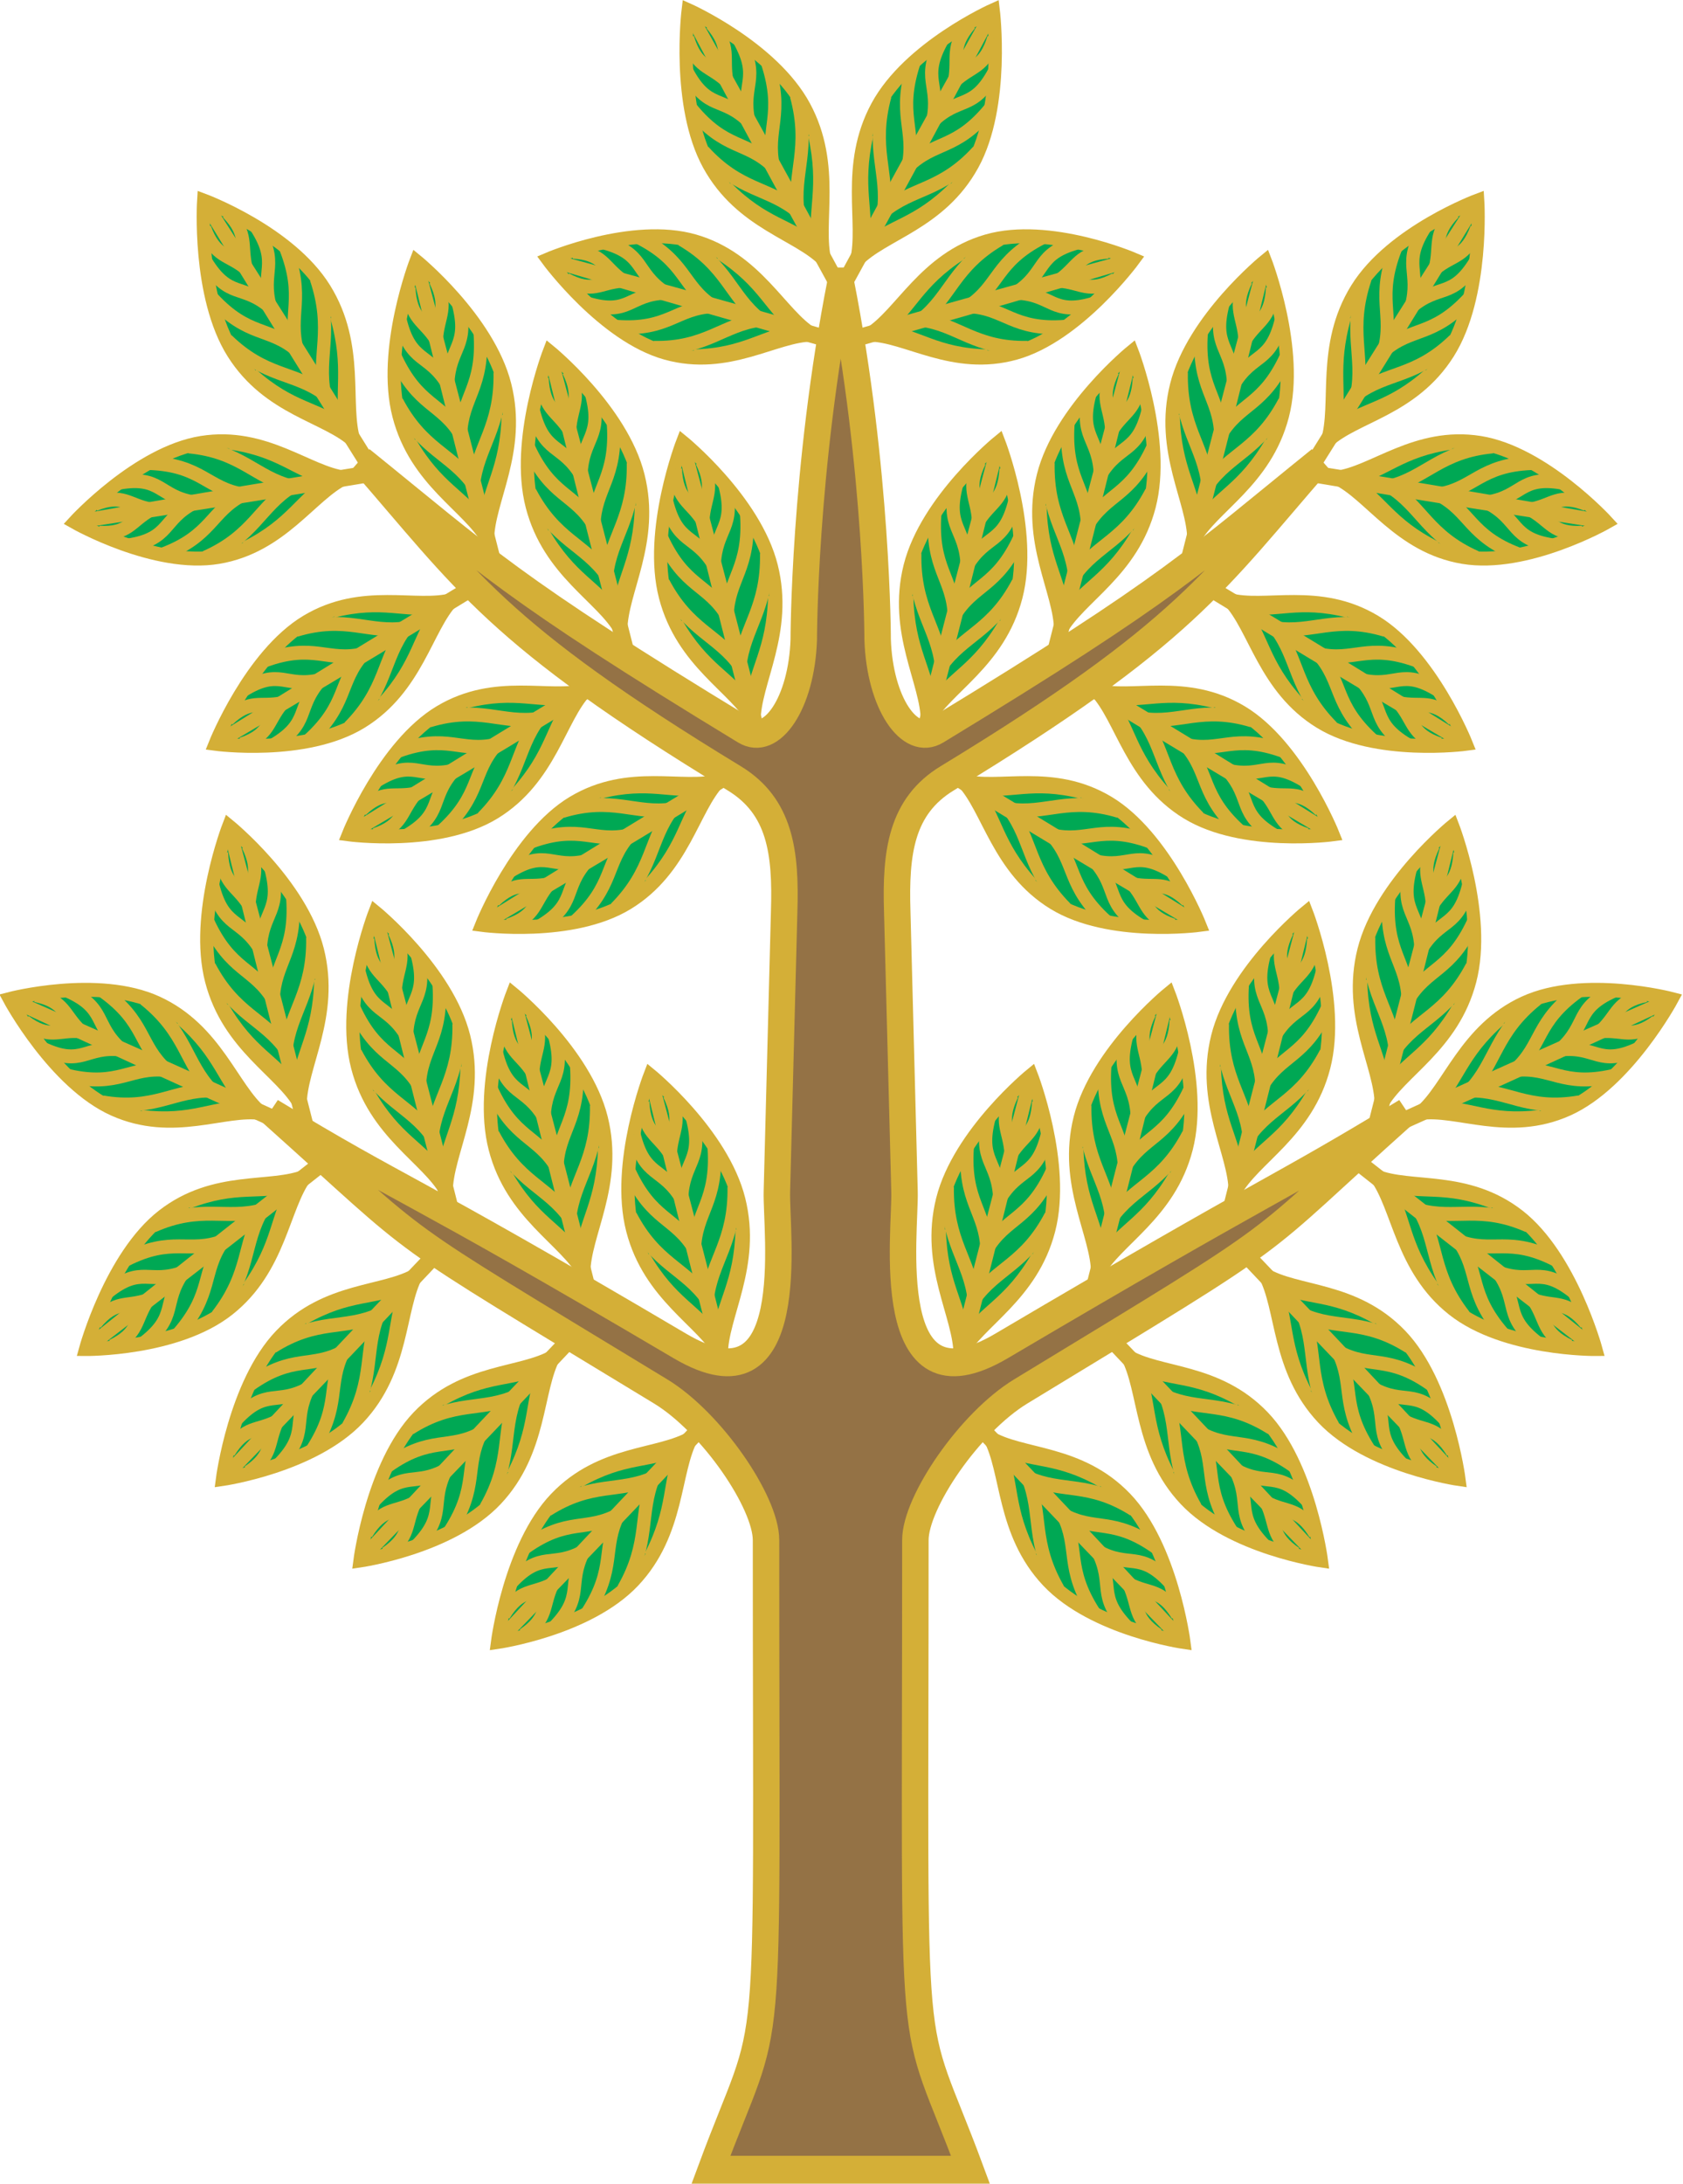 <?xml version="1.0" encoding="UTF-8"?>
<svg width="225.78mm" height="292.84mm" version="1.1" viewBox="0 0 800 1037.6" xmlns="http://www.w3.org/2000/svg" xmlns:xlink="http://www.w3.org/1999/xlink">
<g transform="translate(23.247 9.379)">
<g transform="matrix(2.043 0 0 2.151 -2178.4 1064.6)" stroke="#d4af37" stroke-width="6.156">
<g id="b" fill="#00a854" stroke="#d4af37" stroke-width="3.078">
<g transform="matrix(.191 .256 .256 -.191 1009.4 -287.97)">
<path d="m340 1.862s-40.202 52.881-40 100 33.027 73.976 40 100c6.973-26.024 39.798-52.881 40-100s-40-100-40-100z" fill="#00a854" stroke="#d4af37" stroke-width="9.649"/>
<path d="m340 192.36c-10.052-25.094-26.136-33.392-37-70" fill="#00a854" stroke="#d4af37" stroke-width="9.649"/>
<path d="m340 162.36c-10.052-25.094-29.812-32.973-39-70" fill="#00a854" stroke="#d4af37" stroke-width="9.649"/>
<path d="m340 126.36c-7.848-25.094-24.826-26.973-32-64" fill="#00a854" stroke="#d4af37" stroke-width="9.649"/>
<path d="m340 90.362c-7.848-25.094-22.25-20.834-22-52" fill="#00a854" stroke="#d4af37" stroke-width="9.649"/>
<path d="m340 58.362c-5.504-16.108-14.548-18.602-10-40" fill="#00a854" stroke="#d4af37" stroke-width="9.649"/>
<path d="m340 192.36c10.052-25.094 26.136-33.392 37-70" fill="#00a854" stroke="#d4af37" stroke-width="9.649"/>
<path d="m340 162.36c10.052-25.094 29.812-32.973 39-70" fill="#00a854" stroke="#d4af37" stroke-width="9.649"/>
<path d="m340 126.36c7.848-25.094 24.826-26.973 32-64" fill="#00a854" stroke="#d4af37" stroke-width="9.649"/>
<path d="m340 90.362c7.848-25.094 22.25-20.834 22-52" fill="#00a854" stroke="#d4af37" stroke-width="9.649"/>
<path d="m340 58.362c5.504-16.108 14.548-18.602 10-40" fill="#00a854" stroke="#d4af37" stroke-width="9.649"/>
<path d="m339 221.86s-0.167-52.834 0-94.5c0.167-41.668 1-124.5 1-124.5s0.833 82.832 1 124.5c0.167 41.666 0 94.5 0 94.5" fill="#00a854" stroke="#d4af37" stroke-width="9.649"/>
</g>
<g transform="matrix(-.308 .083 .083 .308 1212.7 -345.64)">
<path d="m340 1.862s-40.202 52.881-40 100 33.027 73.976 40 100c6.973-26.024 39.798-52.881 40-100s-40-100-40-100z" fill="#00a854" stroke="#d4af37" stroke-width="9.649"/>
<path d="m340 192.36c-10.052-25.094-26.136-33.392-37-70" fill="#00a854" stroke="#d4af37" stroke-width="9.649"/>
<path d="m340 162.36c-10.052-25.094-29.812-32.973-39-70" fill="#00a854" stroke="#d4af37" stroke-width="9.649"/>
<path d="m340 126.36c-7.848-25.094-24.826-26.973-32-64" fill="#00a854" stroke="#d4af37" stroke-width="9.649"/>
<path d="m340 90.362c-7.848-25.094-22.25-20.834-22-52" fill="#00a854" stroke="#d4af37" stroke-width="9.649"/>
<path d="m340 58.362c-5.504-16.108-14.548-18.602-10-40" fill="#00a854" stroke="#d4af37" stroke-width="9.649"/>
<path d="m340 192.36c10.052-25.094 26.136-33.392 37-70" fill="#00a854" stroke="#d4af37" stroke-width="9.649"/>
<path d="m340 162.36c10.052-25.094 29.812-32.973 39-70" fill="#00a854" stroke="#d4af37" stroke-width="9.649"/>
<path d="m340 126.36c7.848-25.094 24.826-26.973 32-64" fill="#00a854" stroke="#d4af37" stroke-width="9.649"/>
<path d="m340 90.362c7.848-25.094 22.25-20.834 22-52" fill="#00a854" stroke="#d4af37" stroke-width="9.649"/>
<path d="m340 58.362c5.504-16.108 14.548-18.602 10-40" fill="#00a854" stroke="#d4af37" stroke-width="9.649"/>
<path d="m339 221.86s-0.167-52.834 0-94.5c0.167-41.668 1-124.5 1-124.5s0.833 82.832 1 124.5c0.167 41.666 0 94.5 0 94.5" fill="#00a854" stroke="#d4af37" stroke-width="9.649"/>
</g>
<g id="c" transform="translate(6,4)" stroke="#d4af37" stroke-width="3.078">
<g transform="matrix(-.5 .866 -.866 -.5 1662.5 -1343.7)">
<path transform="matrix(.226 .226 .226 -.226 1087.4 -214.99)" d="m340 1.862s-40.202 52.881-40 100 33.027 73.976 40 100c6.973-26.024 39.798-52.881 40-100s-40-100-40-100z" fill="#00a854" stroke="#d4af37" stroke-width="9.649"/>
<path transform="matrix(.226 .226 .226 -.226 1087.4 -214.99)" d="m340 192.36c-10.052-25.094-26.136-33.392-37-70" fill="#00a854" stroke="#d4af37" stroke-width="9.649"/>
<path transform="matrix(.226 .226 .226 -.226 1087.4 -214.99)" d="m340 162.36c-10.052-25.094-29.812-32.973-39-70" fill="#00a854" stroke="#d4af37" stroke-width="9.649"/>
<path transform="matrix(.226 .226 .226 -.226 1087.4 -214.99)" d="m340 126.36c-7.848-25.094-24.826-26.973-32-64" fill="#00a854" stroke="#d4af37" stroke-width="9.649"/>
<path transform="matrix(.226 .226 .226 -.226 1087.4 -214.99)" d="m340 90.362c-7.848-25.094-22.25-20.834-22-52" fill="#00a854" stroke="#d4af37" stroke-width="9.649"/>
<path transform="matrix(.226 .226 .226 -.226 1087.4 -214.99)" d="m340 58.362c-5.504-16.108-14.548-18.602-10-40" fill="#00a854" stroke="#d4af37" stroke-width="9.649"/>
<path transform="matrix(.226 .226 .226 -.226 1087.4 -214.99)" d="m340 192.36c10.052-25.094 26.136-33.392 37-70" fill="#00a854" stroke="#d4af37" stroke-width="9.649"/>
<path transform="matrix(.226 .226 .226 -.226 1087.4 -214.99)" d="m340 162.36c10.052-25.094 29.812-32.973 39-70" fill="#00a854" stroke="#d4af37" stroke-width="9.649"/>
<path transform="matrix(.226 .226 .226 -.226 1087.4 -214.99)" d="m340 126.36c7.848-25.094 24.826-26.973 32-64" fill="#00a854" stroke="#d4af37" stroke-width="9.649"/>
<path transform="matrix(.226 .226 .226 -.226 1087.4 -214.99)" d="m340 90.362c7.848-25.094 22.25-20.834 22-52" fill="#00a854" stroke="#d4af37" stroke-width="9.649"/>
<path transform="matrix(.226 .226 .226 -.226 1087.4 -214.99)" d="m340 58.362c5.504-16.108 14.548-18.602 10-40" fill="#00a854" stroke="#d4af37" stroke-width="9.649"/>
<path transform="matrix(.226 .226 .226 -.226 1087.4 -214.99)" d="m339 221.86s-0.167-52.834 0-94.5c0.167-41.668 1-124.5 1-124.5s0.833 82.832 1 124.5c0.167 41.666 0 94.5 0 94.5" fill="#00a854" stroke="#d4af37" stroke-width="9.649"/>
</g>
<g transform="translate(0,-2)">
<path transform="matrix(.226 .226 .226 -.226 1087.4 -214.99)" d="m340 1.862s-40.202 52.881-40 100 33.027 73.976 40 100c6.973-26.024 39.798-52.881 40-100s-40-100-40-100z" fill="#00a854" stroke="#d4af37" stroke-width="9.649"/>
<path transform="matrix(.226 .226 .226 -.226 1087.4 -214.99)" d="m340 192.36c-10.052-25.094-26.136-33.392-37-70" fill="#00a854" stroke="#d4af37" stroke-width="9.649"/>
<path transform="matrix(.226 .226 .226 -.226 1087.4 -214.99)" d="m340 162.36c-10.052-25.094-29.812-32.973-39-70" fill="#00a854" stroke="#d4af37" stroke-width="9.649"/>
<path transform="matrix(.226 .226 .226 -.226 1087.4 -214.99)" d="m340 126.36c-7.848-25.094-24.826-26.973-32-64" fill="#00a854" stroke="#d4af37" stroke-width="9.649"/>
<path transform="matrix(.226 .226 .226 -.226 1087.4 -214.99)" d="m340 90.362c-7.848-25.094-22.25-20.834-22-52" fill="#00a854" stroke="#d4af37" stroke-width="9.649"/>
<path transform="matrix(.226 .226 .226 -.226 1087.4 -214.99)" d="m340 58.362c-5.504-16.108-14.548-18.602-10-40" fill="#00a854" stroke="#d4af37" stroke-width="9.649"/>
<path transform="matrix(.226 .226 .226 -.226 1087.4 -214.99)" d="m340 192.36c10.052-25.094 26.136-33.392 37-70" fill="#00a854" stroke="#d4af37" stroke-width="9.649"/>
<path transform="matrix(.226 .226 .226 -.226 1087.4 -214.99)" d="m340 162.36c10.052-25.094 29.812-32.973 39-70" fill="#00a854" stroke="#d4af37" stroke-width="9.649"/>
<path transform="matrix(.226 .226 .226 -.226 1087.4 -214.99)" d="m340 126.36c7.848-25.094 24.826-26.973 32-64" fill="#00a854" stroke="#d4af37" stroke-width="9.649"/>
<path transform="matrix(.226 .226 .226 -.226 1087.4 -214.99)" d="m340 90.362c7.848-25.094 22.25-20.834 22-52" fill="#00a854" stroke="#d4af37" stroke-width="9.649"/>
<path transform="matrix(.226 .226 .226 -.226 1087.4 -214.99)" d="m340 58.362c5.504-16.108 14.548-18.602 10-40" fill="#00a854" stroke="#d4af37" stroke-width="9.649"/>
<path transform="matrix(.226 .226 .226 -.226 1087.4 -214.99)" d="m339 221.86s-0.167-52.834 0-94.5c0.167-41.668 1-124.5 1-124.5s0.833 82.832 1 124.5c0.167 41.666 0 94.5 0 94.5" fill="#00a854" stroke="#d4af37" stroke-width="9.649"/>
</g>
</g>
<g transform="matrix(-.126 .293 .293 .126 1099.4 -378.46)">
<path d="m340 1.862s-40.202 52.881-40 100 33.027 73.976 40 100c6.973-26.024 39.798-52.881 40-100s-40-100-40-100z" fill="#00a854" stroke="#d4af37" stroke-width="9.649"/>
<path d="m340 192.36c-10.052-25.094-26.136-33.392-37-70" fill="#00a854" stroke="#d4af37" stroke-width="9.649"/>
<path d="m340 162.36c-10.052-25.094-29.812-32.973-39-70" fill="#00a854" stroke="#d4af37" stroke-width="9.649"/>
<path d="m340 126.36c-7.848-25.094-24.826-26.973-32-64" fill="#00a854" stroke="#d4af37" stroke-width="9.649"/>
<path d="m340 90.362c-7.848-25.094-22.25-20.834-22-52" fill="#00a854" stroke="#d4af37" stroke-width="9.649"/>
<path d="m340 58.362c-5.504-16.108-14.548-18.602-10-40" fill="#00a854" stroke="#d4af37" stroke-width="9.649"/>
<path d="m340 192.36c10.052-25.094 26.136-33.392 37-70" fill="#00a854" stroke="#d4af37" stroke-width="9.649"/>
<path d="m340 162.36c10.052-25.094 29.812-32.973 39-70" fill="#00a854" stroke="#d4af37" stroke-width="9.649"/>
<path d="m340 126.36c7.848-25.094 24.826-26.973 32-64" fill="#00a854" stroke="#d4af37" stroke-width="9.649"/>
<path d="m340 90.362c7.848-25.094 22.25-20.834 22-52" fill="#00a854" stroke="#d4af37" stroke-width="9.649"/>
<path d="m340 58.362c5.504-16.108 14.548-18.602 10-40" fill="#00a854" stroke="#d4af37" stroke-width="9.649"/>
<path d="m339 221.86s-0.167-52.834 0-94.5c0.167-41.668 1-124.5 1-124.5s0.833 82.832 1 124.5c0.167 41.666 0 94.5 0 94.5" fill="#00a854" stroke="#d4af37" stroke-width="9.649"/>
</g>
<g transform="matrix(.049 .315 .315 -.049 1055 -490.97)">
<path d="m340 1.862s-40.202 52.881-40 100 33.027 73.976 40 100c6.973-26.024 39.798-52.881 40-100s-40-100-40-100z" fill="#00a854" stroke="#d4af37" stroke-width="9.649"/>
<path d="m340 192.36c-10.052-25.094-26.136-33.392-37-70" fill="#00a854" stroke="#d4af37" stroke-width="9.649"/>
<path d="m340 162.36c-10.052-25.094-29.812-32.973-39-70" fill="#00a854" stroke="#d4af37" stroke-width="9.649"/>
<path d="m340 126.36c-7.848-25.094-24.826-26.973-32-64" fill="#00a854" stroke="#d4af37" stroke-width="9.649"/>
<path d="m340 90.362c-7.848-25.094-22.25-20.834-22-52" fill="#00a854" stroke="#d4af37" stroke-width="9.649"/>
<path d="m340 58.362c-5.504-16.108-14.548-18.602-10-40" fill="#00a854" stroke="#d4af37" stroke-width="9.649"/>
<path d="m340 192.36c10.052-25.094 26.136-33.392 37-70" fill="#00a854" stroke="#d4af37" stroke-width="9.649"/>
<path d="m340 162.36c10.052-25.094 29.812-32.973 39-70" fill="#00a854" stroke="#d4af37" stroke-width="9.649"/>
<path d="m340 126.36c7.848-25.094 24.826-26.973 32-64" fill="#00a854" stroke="#d4af37" stroke-width="9.649"/>
<path d="m340 90.362c7.848-25.094 22.25-20.834 22-52" fill="#00a854" stroke="#d4af37" stroke-width="9.649"/>
<path d="m340 58.362c5.504-16.108 14.548-18.602 10-40" fill="#00a854" stroke="#d4af37" stroke-width="9.649"/>
<path d="m339 221.86s-0.167-52.834 0-94.5c0.167-41.668 1-124.5 1-124.5s0.833 82.832 1 124.5c0.167 41.666 0 94.5 0 94.5" fill="#00a854" stroke="#d4af37" stroke-width="9.649"/>
</g>
<g transform="matrix(-.266 .175 .175 .266 1192.4 -515)">
<path d="m340 1.862s-40.202 52.881-40 100 33.027 73.976 40 100c6.973-26.024 39.798-52.881 40-100s-40-100-40-100z" fill="#00a854" stroke="#d4af37" stroke-width="9.649"/>
<path d="m340 192.36c-10.052-25.094-26.136-33.392-37-70" fill="#00a854" stroke="#d4af37" stroke-width="9.649"/>
<path d="m340 162.36c-10.052-25.094-29.812-32.973-39-70" fill="#00a854" stroke="#d4af37" stroke-width="9.649"/>
<path d="m340 126.36c-7.848-25.094-24.826-26.973-32-64" fill="#00a854" stroke="#d4af37" stroke-width="9.649"/>
<path d="m340 90.362c-7.848-25.094-22.25-20.834-22-52" fill="#00a854" stroke="#d4af37" stroke-width="9.649"/>
<path d="m340 58.362c-5.504-16.108-14.548-18.602-10-40" fill="#00a854" stroke="#d4af37" stroke-width="9.649"/>
<path d="m340 192.36c10.052-25.094 26.136-33.392 37-70" fill="#00a854" stroke="#d4af37" stroke-width="9.649"/>
<path d="m340 162.36c10.052-25.094 29.812-32.973 39-70" fill="#00a854" stroke="#d4af37" stroke-width="9.649"/>
<path d="m340 126.36c7.848-25.094 24.826-26.973 32-64" fill="#00a854" stroke="#d4af37" stroke-width="9.649"/>
<path d="m340 90.362c7.848-25.094 22.25-20.834 22-52" fill="#00a854" stroke="#d4af37" stroke-width="9.649"/>
<path d="m340 58.362c5.504-16.108 14.548-18.602 10-40" fill="#00a854" stroke="#d4af37" stroke-width="9.649"/>
<path d="m339 221.86s-0.167-52.834 0-94.5c0.167-41.668 1-124.5 1-124.5s0.833 82.832 1 124.5c0.167 41.666 0 94.5 0 94.5" fill="#00a854" stroke="#d4af37" stroke-width="9.649"/>
</g>
<g id="a" transform="translate(6,2)" stroke="#d4af37" stroke-width="3.078">
<g transform="matrix(-.308 .083 .083 .308 1312.3 -432.44)">
<path d="m340 1.862s-40.202 52.881-40 100 33.027 73.976 40 100c6.973-26.024 39.798-52.881 40-100s-40-100-40-100z" fill="#00a854" stroke="#d4af37" stroke-width="9.649"/>
<path d="m340 192.36c-10.052-25.094-26.136-33.392-37-70" fill="#00a854" stroke="#d4af37" stroke-width="9.649"/>
<path d="m340 162.36c-10.052-25.094-29.812-32.973-39-70" fill="#00a854" stroke="#d4af37" stroke-width="9.649"/>
<path d="m340 126.36c-7.848-25.094-24.826-26.973-32-64" fill="#00a854" stroke="#d4af37" stroke-width="9.649"/>
<path d="m340 90.362c-7.848-25.094-22.25-20.834-22-52" fill="#00a854" stroke="#d4af37" stroke-width="9.649"/>
<path d="m340 58.362c-5.504-16.108-14.548-18.602-10-40" fill="#00a854" stroke="#d4af37" stroke-width="9.649"/>
<path d="m340 192.36c10.052-25.094 26.136-33.392 37-70" fill="#00a854" stroke="#d4af37" stroke-width="9.649"/>
<path d="m340 162.36c10.052-25.094 29.812-32.973 39-70" fill="#00a854" stroke="#d4af37" stroke-width="9.649"/>
<path d="m340 126.36c7.848-25.094 24.826-26.973 32-64" fill="#00a854" stroke="#d4af37" stroke-width="9.649"/>
<path d="m340 90.362c7.848-25.094 22.25-20.834 22-52" fill="#00a854" stroke="#d4af37" stroke-width="9.649"/>
<path d="m340 58.362c5.504-16.108 14.548-18.602 10-40" fill="#00a854" stroke="#d4af37" stroke-width="9.649"/>
<path d="m339 221.86s-0.167-52.834 0-94.5c0.167-41.668 1-124.5 1-124.5s0.833 82.832 1 124.5c0.167 41.666 0 94.5 0 94.5" fill="#00a854" stroke="#d4af37" stroke-width="9.649"/>
</g>
<g transform="matrix(.159 .276 .276 -.159 1106.4 -390.53)">
<path d="m340 1.862s-40.202 52.881-40 100 33.027 73.976 40 100c6.973-26.024 39.798-52.881 40-100s-40-100-40-100z" fill="#00a854" stroke="#d4af37" stroke-width="9.649"/>
<path d="m340 192.36c-10.052-25.094-26.136-33.392-37-70" fill="#00a854" stroke="#d4af37" stroke-width="9.649"/>
<path d="m340 162.36c-10.052-25.094-29.812-32.973-39-70" fill="#00a854" stroke="#d4af37" stroke-width="9.649"/>
<path d="m340 126.36c-7.848-25.094-24.826-26.973-32-64" fill="#00a854" stroke="#d4af37" stroke-width="9.649"/>
<path d="m340 90.362c-7.848-25.094-22.25-20.834-22-52" fill="#00a854" stroke="#d4af37" stroke-width="9.649"/>
<path d="m340 58.362c-5.504-16.108-14.548-18.602-10-40" fill="#00a854" stroke="#d4af37" stroke-width="9.649"/>
<path d="m340 192.36c10.052-25.094 26.136-33.392 37-70" fill="#00a854" stroke="#d4af37" stroke-width="9.649"/>
<path d="m340 162.36c10.052-25.094 29.812-32.973 39-70" fill="#00a854" stroke="#d4af37" stroke-width="9.649"/>
<path d="m340 126.36c7.848-25.094 24.826-26.973 32-64" fill="#00a854" stroke="#d4af37" stroke-width="9.649"/>
<path d="m340 90.362c7.848-25.094 22.25-20.834 22-52" fill="#00a854" stroke="#d4af37" stroke-width="9.649"/>
<path d="m340 58.362c5.504-16.108 14.548-18.602 10-40" fill="#00a854" stroke="#d4af37" stroke-width="9.649"/>
<path d="m339 221.86s-0.167-52.834 0-94.5c0.167-41.668 1-124.5 1-124.5s0.833 82.832 1 124.5c0.167 41.666 0 94.5 0 94.5" fill="#00a854" stroke="#d4af37" stroke-width="9.649"/>
</g>
</g>
<g transform="matrix(-.083 .308 .308 .083 1210 -546.85)">
<path d="m340 1.862s-40.202 52.881-40 100 33.027 73.976 40 100c6.973-26.024 39.798-52.881 40-100s-40-100-40-100z" fill="#00a854" stroke="#d4af37" stroke-width="9.649"/>
<path d="m340 192.36c-10.052-25.094-26.136-33.392-37-70" fill="#00a854" stroke="#d4af37" stroke-width="9.649"/>
<path d="m340 162.36c-10.052-25.094-29.812-32.973-39-70" fill="#00a854" stroke="#d4af37" stroke-width="9.649"/>
<path d="m340 126.36c-7.848-25.094-24.826-26.973-32-64" fill="#00a854" stroke="#d4af37" stroke-width="9.649"/>
<path d="m340 90.362c-7.848-25.094-22.25-20.834-22-52" fill="#00a854" stroke="#d4af37" stroke-width="9.649"/>
<path d="m340 58.362c-5.504-16.108-14.548-18.602-10-40" fill="#00a854" stroke="#d4af37" stroke-width="9.649"/>
<path d="m340 192.36c10.052-25.094 26.136-33.392 37-70" fill="#00a854" stroke="#d4af37" stroke-width="9.649"/>
<path d="m340 162.36c10.052-25.094 29.812-32.973 39-70" fill="#00a854" stroke="#d4af37" stroke-width="9.649"/>
<path d="m340 126.36c7.848-25.094 24.826-26.973 32-64" fill="#00a854" stroke="#d4af37" stroke-width="9.649"/>
<path d="m340 90.362c7.848-25.094 22.25-20.834 22-52" fill="#00a854" stroke="#d4af37" stroke-width="9.649"/>
<path d="m340 58.362c5.504-16.108 14.548-18.602 10-40" fill="#00a854" stroke="#d4af37" stroke-width="9.649"/>
<path d="m339 221.86s-0.167-52.834 0-94.5c0.167-41.668 1-124.5 1-124.5s0.833 82.832 1 124.5c0.167 41.666 0 94.5 0 94.5" fill="#00a854" stroke="#d4af37" stroke-width="9.649"/>
</g>
<g transform="matrix(-.277 .159 .159 .277 1308.9 -551.63)">
<path d="m340 1.862s-40.202 52.881-40 100 33.027 73.976 40 100c6.973-26.024 39.798-52.881 40-100s-40-100-40-100z" fill="#00a854" stroke="#d4af37" stroke-width="9.649"/>
<path d="m340 192.36c-10.052-25.094-26.136-33.392-37-70" fill="#00a854" stroke="#d4af37" stroke-width="9.649"/>
<path d="m340 162.36c-10.052-25.094-29.812-32.973-39-70" fill="#00a854" stroke="#d4af37" stroke-width="9.649"/>
<path d="m340 126.36c-7.848-25.094-24.826-26.973-32-64" fill="#00a854" stroke="#d4af37" stroke-width="9.649"/>
<path d="m340 90.362c-7.848-25.094-22.25-20.834-22-52" fill="#00a854" stroke="#d4af37" stroke-width="9.649"/>
<path d="m340 58.362c-5.504-16.108-14.548-18.602-10-40" fill="#00a854" stroke="#d4af37" stroke-width="9.649"/>
<path d="m340 192.36c10.052-25.094 26.136-33.392 37-70" fill="#00a854" stroke="#d4af37" stroke-width="9.649"/>
<path d="m340 162.36c10.052-25.094 29.812-32.973 39-70" fill="#00a854" stroke="#d4af37" stroke-width="9.649"/>
<path d="m340 126.36c7.848-25.094 24.826-26.973 32-64" fill="#00a854" stroke="#d4af37" stroke-width="9.649"/>
<path d="m340 90.362c7.848-25.094 22.25-20.834 22-52" fill="#00a854" stroke="#d4af37" stroke-width="9.649"/>
<path d="m340 58.362c5.504-16.108 14.548-18.602 10-40" fill="#00a854" stroke="#d4af37" stroke-width="9.649"/>
<path d="m339 221.86s-0.167-52.834 0-94.5c0.167-41.668 1-124.5 1-124.5s0.833 82.832 1 124.5c0.167 41.666 0 94.5 0 94.5" fill="#00a854" stroke="#d4af37" stroke-width="9.649"/>
</g>
<use transform="translate(-32,-18)" width="744.094" height="1052.362" stroke="#d4af37" stroke-width="3.078" xlink:href="#c"/>
<g transform="translate(-58,-32)" stroke="#d4af37" stroke-width="3.078">
<g transform="matrix(-.5 .866 -.866 -.5 1662.5 -1343.7)">
<path transform="matrix(.226 .226 .226 -.226 1087.4 -214.99)" d="m340 1.862s-40.202 52.881-40 100 33.027 73.976 40 100c6.973-26.024 39.798-52.881 40-100s-40-100-40-100z" fill="#00a854" stroke="#d4af37" stroke-width="9.649"/>
<path transform="matrix(.226 .226 .226 -.226 1087.4 -214.99)" d="m340 192.36c-10.052-25.094-26.136-33.392-37-70" fill="#00a854" stroke="#d4af37" stroke-width="9.649"/>
<path transform="matrix(.226 .226 .226 -.226 1087.4 -214.99)" d="m340 162.36c-10.052-25.094-29.812-32.973-39-70" fill="#00a854" stroke="#d4af37" stroke-width="9.649"/>
<path transform="matrix(.226 .226 .226 -.226 1087.4 -214.99)" d="m340 126.36c-7.848-25.094-24.826-26.973-32-64" fill="#00a854" stroke="#d4af37" stroke-width="9.649"/>
<path transform="matrix(.226 .226 .226 -.226 1087.4 -214.99)" d="m340 90.362c-7.848-25.094-22.25-20.834-22-52" fill="#00a854" stroke="#d4af37" stroke-width="9.649"/>
<path transform="matrix(.226 .226 .226 -.226 1087.4 -214.99)" d="m340 58.362c-5.504-16.108-14.548-18.602-10-40" fill="#00a854" stroke="#d4af37" stroke-width="9.649"/>
<path transform="matrix(.226 .226 .226 -.226 1087.4 -214.99)" d="m340 192.36c10.052-25.094 26.136-33.392 37-70" fill="#00a854" stroke="#d4af37" stroke-width="9.649"/>
<path transform="matrix(.226 .226 .226 -.226 1087.4 -214.99)" d="m340 162.36c10.052-25.094 29.812-32.973 39-70" fill="#00a854" stroke="#d4af37" stroke-width="9.649"/>
<path transform="matrix(.226 .226 .226 -.226 1087.4 -214.99)" d="m340 126.36c7.848-25.094 24.826-26.973 32-64" fill="#00a854" stroke="#d4af37" stroke-width="9.649"/>
<path transform="matrix(.226 .226 .226 -.226 1087.4 -214.99)" d="m340 90.362c7.848-25.094 22.25-20.834 22-52" fill="#00a854" stroke="#d4af37" stroke-width="9.649"/>
<path transform="matrix(.226 .226 .226 -.226 1087.4 -214.99)" d="m340 58.362c5.504-16.108 14.548-18.602 10-40" fill="#00a854" stroke="#d4af37" stroke-width="9.649"/>
<path transform="matrix(.226 .226 .226 -.226 1087.4 -214.99)" d="m339 221.86s-0.167-52.834 0-94.5c0.167-41.668 1-124.5 1-124.5s0.833 82.832 1 124.5c0.167 41.666 0 94.5 0 94.5" fill="#00a854" stroke="#d4af37" stroke-width="9.649"/>
</g>
<g transform="translate(0,-2)">
<path transform="matrix(.226 .226 .226 -.226 1087.4 -214.99)" d="m340 1.862s-40.202 52.881-40 100 33.027 73.976 40 100c6.973-26.024 39.798-52.881 40-100s-40-100-40-100z" fill="#00a854" stroke="#d4af37" stroke-width="9.649"/>
<path transform="matrix(.226 .226 .226 -.226 1087.4 -214.99)" d="m340 192.36c-10.052-25.094-26.136-33.392-37-70" fill="#00a854" stroke="#d4af37" stroke-width="9.649"/>
<path transform="matrix(.226 .226 .226 -.226 1087.4 -214.99)" d="m340 162.36c-10.052-25.094-29.812-32.973-39-70" fill="#00a854" stroke="#d4af37" stroke-width="9.649"/>
<path transform="matrix(.226 .226 .226 -.226 1087.4 -214.99)" d="m340 126.36c-7.848-25.094-24.826-26.973-32-64" fill="#00a854" stroke="#d4af37" stroke-width="9.649"/>
<path transform="matrix(.226 .226 .226 -.226 1087.4 -214.99)" d="m340 90.362c-7.848-25.094-22.25-20.834-22-52" fill="#00a854" stroke="#d4af37" stroke-width="9.649"/>
<path transform="matrix(.226 .226 .226 -.226 1087.4 -214.99)" d="m340 58.362c-5.504-16.108-14.548-18.602-10-40" fill="#00a854" stroke="#d4af37" stroke-width="9.649"/>
<path transform="matrix(.226 .226 .226 -.226 1087.4 -214.99)" d="m340 192.36c10.052-25.094 26.136-33.392 37-70" fill="#00a854" stroke="#d4af37" stroke-width="9.649"/>
<path transform="matrix(.226 .226 .226 -.226 1087.4 -214.99)" d="m340 162.36c10.052-25.094 29.812-32.973 39-70" fill="#00a854" stroke="#d4af37" stroke-width="9.649"/>
<path transform="matrix(.226 .226 .226 -.226 1087.4 -214.99)" d="m340 126.36c7.848-25.094 24.826-26.973 32-64" fill="#00a854" stroke="#d4af37" stroke-width="9.649"/>
<path transform="matrix(.226 .226 .226 -.226 1087.4 -214.99)" d="m340 90.362c7.848-25.094 22.25-20.834 22-52" fill="#00a854" stroke="#d4af37" stroke-width="9.649"/>
<path transform="matrix(.226 .226 .226 -.226 1087.4 -214.99)" d="m340 58.362c5.504-16.108 14.548-18.602 10-40" fill="#00a854" stroke="#d4af37" stroke-width="9.649"/>
<path transform="matrix(.226 .226 .226 -.226 1087.4 -214.99)" d="m339 221.86s-0.167-52.834 0-94.5c0.167-41.668 1-124.5 1-124.5s0.833 82.832 1 124.5c0.167 41.666 0 94.5 0 94.5" fill="#00a854" stroke="#d4af37" stroke-width="9.649"/>
</g>
</g>
<use transform="translate(-62,-40)" width="744.094" height="1052.362" stroke="#d4af37" stroke-width="3.078" xlink:href="#a"/>
<use transform="translate(-31,-20)" width="744.094" height="1052.362" stroke="#d4af37" stroke-width="3.078" xlink:href="#a"/>
</g>
<use transform="matrix(-1,0,0,1,2501,0)" width="744.094" height="1052.362" fill="#00a854" xlink:href="#b"/>
<path d="m1250.5-437.12c-8.621 41.666-8.594 79.156-8.594 79.156-0.505 13.948-7.411 23.678-13.781 20-54.887-31.689-60.292-37.571-89.125-59.669 24.306 26.461 31.231 38.23 86.719 70.266 10.728 6.194 12.062 16.378 11.625 29.469l-1.688 61.716c-0.302 9.036 5.746 50.084-22.562 34.219-65.373-36.637-63.772-33.585-95.094-51.669 38.074 32.327 24.373 23.468 90.594 61.7 11.943 6.896 24.531 24.496 24.531 32.844 0 124.33 1.865 101.49-12.812 139.1h30.188 30.188c-14.677-37.61-12.812-14.765-12.812-139.1 0-8.347 12.588-25.948 24.531-32.844 66.221-38.233 51.52-29.373 89.594-61.7-31.322 18.084-28.721 15.032-94.094 51.669-28.309 15.865-22.26-25.183-22.562-34.219l-1.688-61.716c-0.437-13.09 0.897-23.275 11.625-29.469 55.488-32.036 62.413-43.805 86.719-70.266-28.834 22.098-34.238 27.98-89.125 59.669-6.371 3.678-13.276-6.053-13.781-20 0 0 0.027-37.49-8.594-79.156z" fill="#947245"/>
</g>
</g>
</svg>
